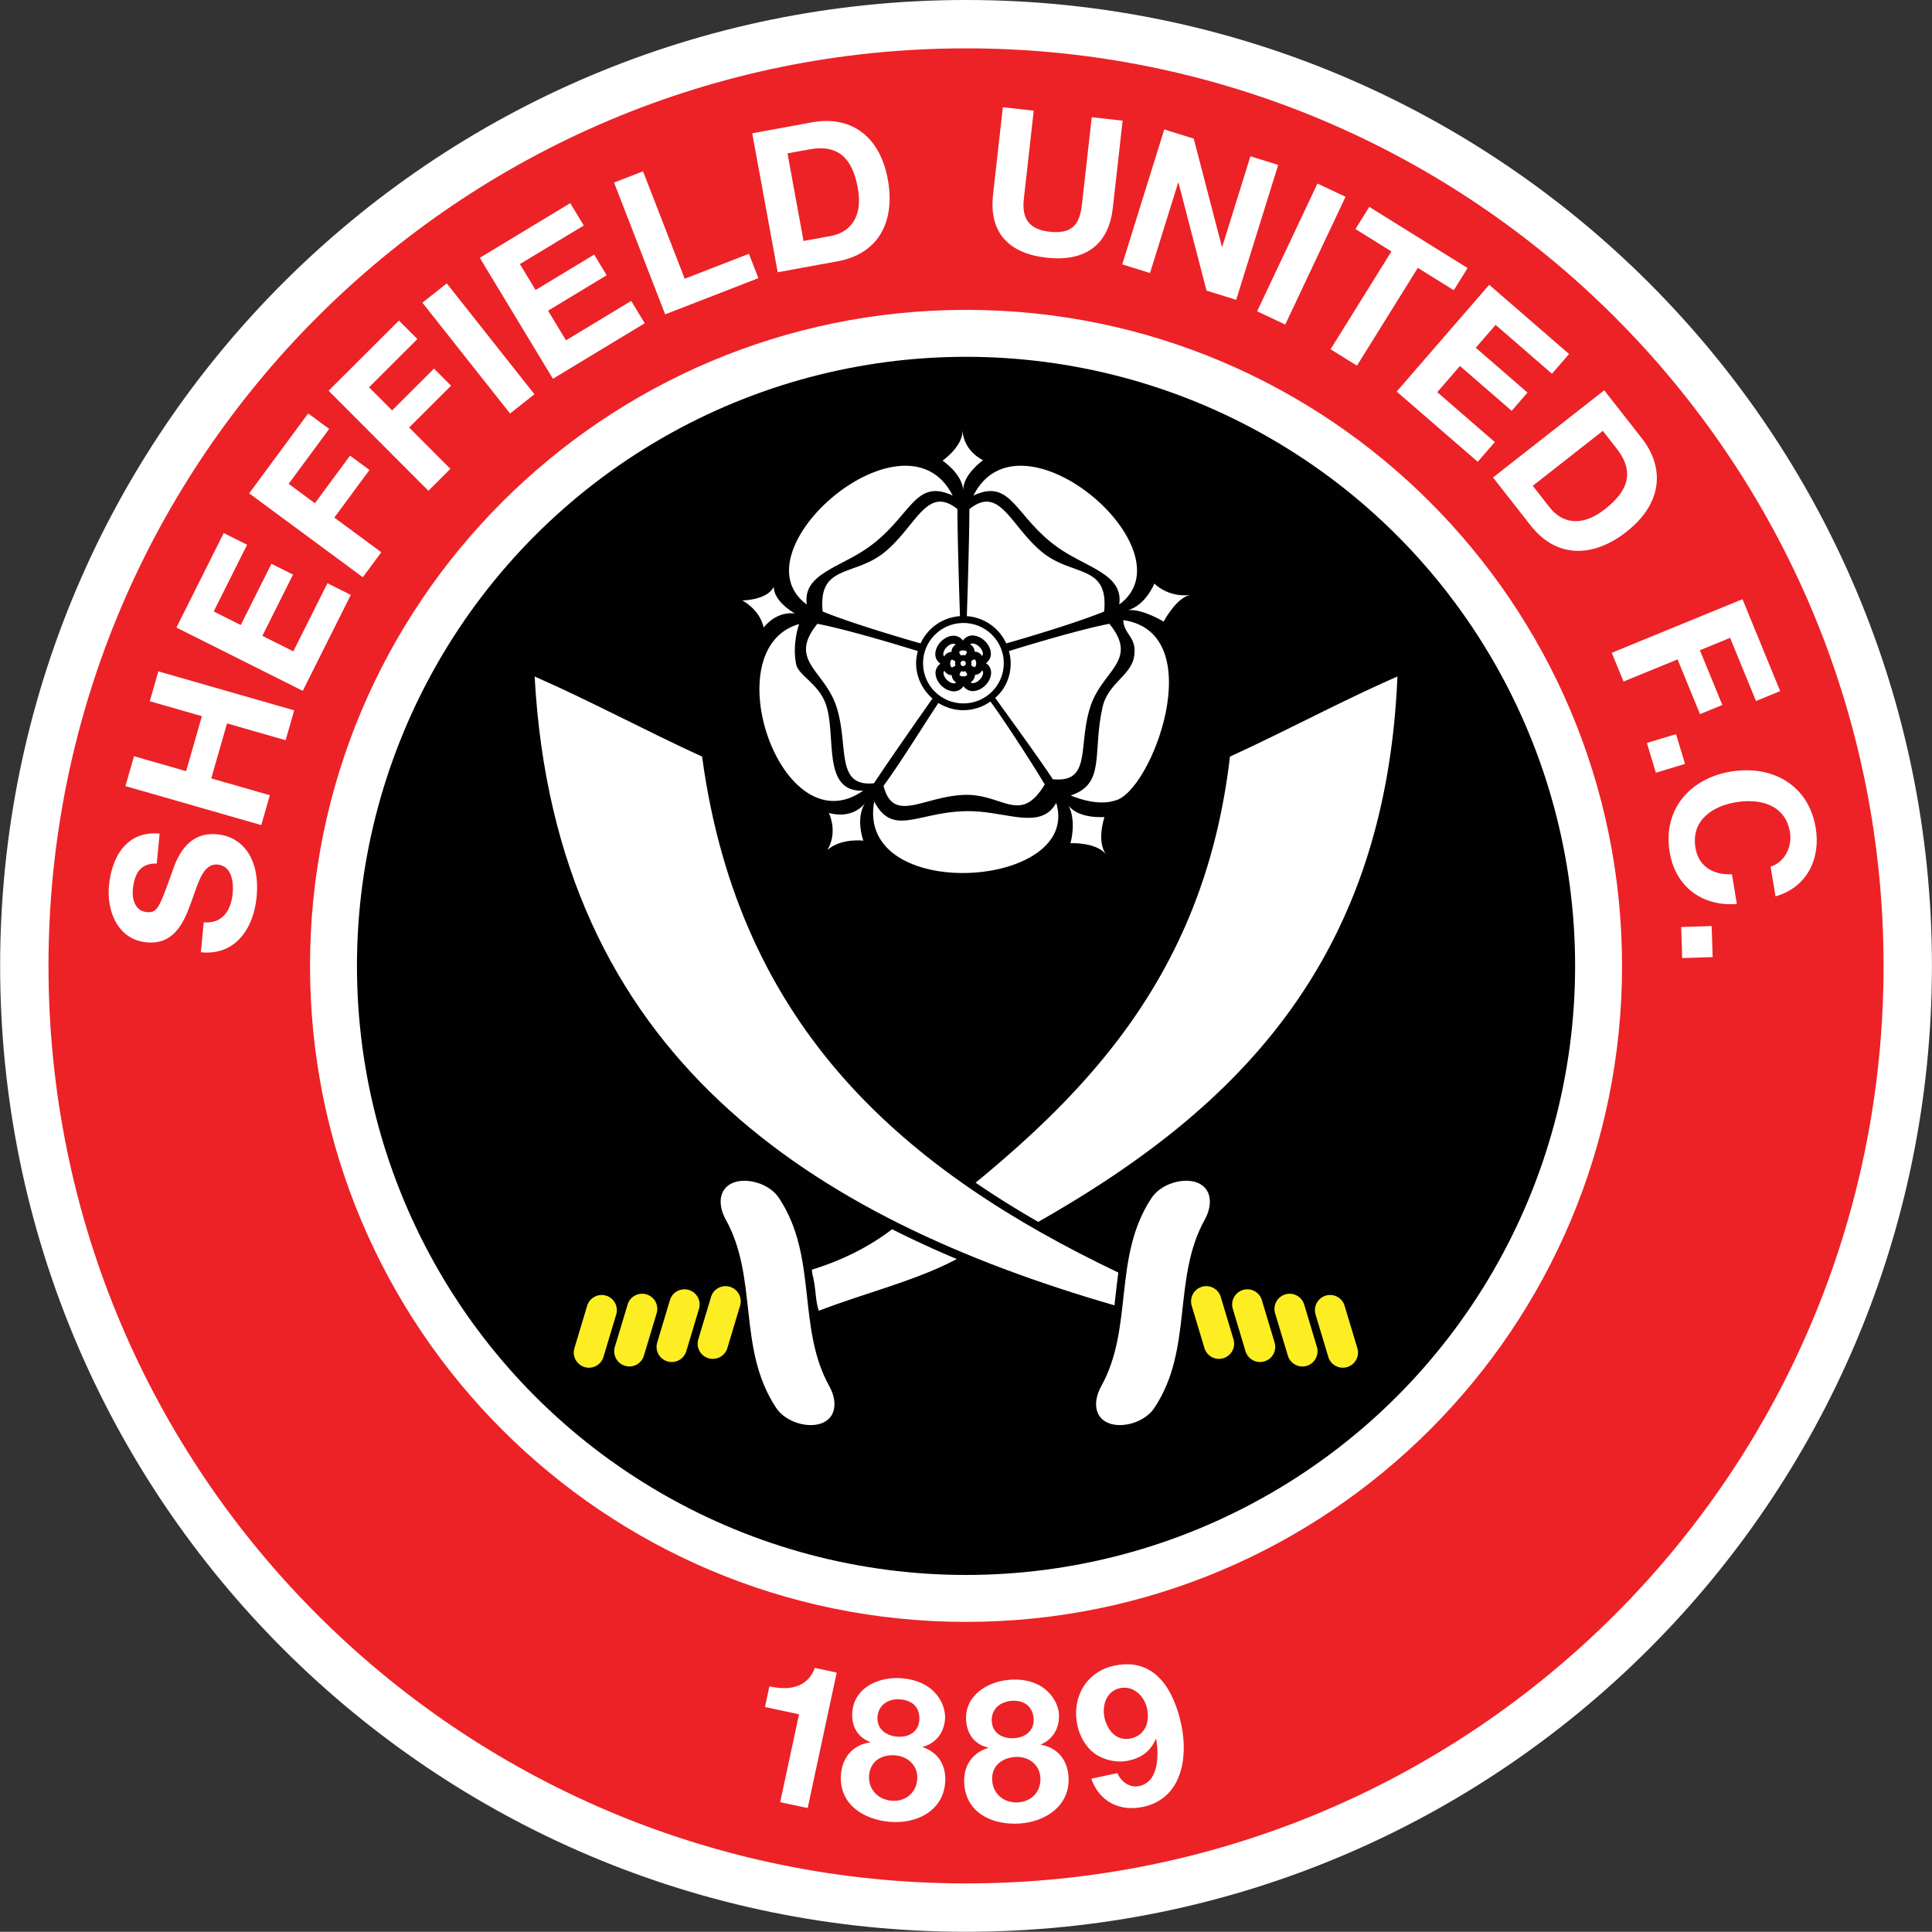 <svg xmlns="http://www.w3.org/2000/svg" viewBox="-0.03 0 423.67 423.63"><rect x="-0.03" y="0" width="423.67" height="423.63" fill="#333333" stroke="none"/><path fill="#fff" d="M423.625 211.81c0 116.978-94.836 211.81-211.812 211.81C94.831 423.619 0 328.787 0 211.81 0 94.831 94.831 0 211.812 0c116.977 0 211.813 94.831 211.813 211.81"/><path fill="#ec2227" d="M413.018 211.81c0 111.116-90.082 201.206-201.205 201.206S10.605 322.926 10.605 211.81c0-111.12 90.084-201.207 201.207-201.207s201.206 90.086 201.206 201.207"/><path fill="#fff" d="M355.67 211.81c0 79.454-64.408 143.856-143.857 143.856-79.452 0-143.859-64.402-143.859-143.856 0-79.452 64.407-143.859 143.859-143.859 79.449-.001 143.857 64.407 143.857 143.859"/><circle cx="211.812" cy="211.81" r="133.565" fill="#010101"/><g fill="#fff"><path d="M205.76 154.164c-2.151 3.088-8.13 12.882-12.039 18.157 2.136 8.336 8.581 2.38 17.58 1.996 8.537-.368 12.369 6.689 17.775-2.301-3.537-5.885-9.814-15.408-11.924-18.176a10.2 10.2 0 0 1-5.829 1.896c-2.041.029-3.94-.567-5.563-1.572M210.478 135.119l.005-.007s-.535-15.614-.56-23.468c-6.706-5.381-9.014 3.761-15.984 9.46-6.617 5.396-14.616 2.574-13.562 13 6.563 2.683 18.542 6.159 21.468 6.989a10.27 10.27 0 0 1 8.633-5.974M201.243 142.781c-2.305-.727-14.812-4.589-22.022-5.989-6.597 8.147 1.654 10.155 4.217 18.314 2.715 8.581-.363 17.503 8.188 16.655 3.718-5.619 10.877-15.817 12.826-18.585-2.146-1.87-3.55-4.583-3.589-7.661-.007-.951.148-1.857.38-2.734M211.992 135.119a10.27 10.27 0 0 1 8.633 5.975c2.924-.831 14.9-4.306 21.469-6.989 1.053-10.426-6.947-7.605-13.562-13-6.973-5.699-9.283-14.841-15.985-9.46-.023 7.854-.562 23.468-.562 23.468zM221.221 142.781c.233.877.391 1.783.386 2.734-.044 3.078-1.249 5.65-3.397 7.522 1.949 2.766 8.917 12.223 12.635 17.844 8.549.845 5.469-7.195 8.188-15.776 2.559-8.159 10.812-10.167 4.215-18.314-7.215 1.401-19.717 5.264-22.027 5.99"/><path d="M175.228 136.841c-.099.082-1.547 4.427-.688 8.789.484 2.482 4.846 4.19 6.493 8.697 2.482 6.8-1.02 19.431 8.22 19.065-17.908 12.562-32.875-31.257-14.025-36.551M246.285 135.976c19.324 2.833 6.174 37.837-1.838 39.588-3.16 1.027-7.258-.089-9.68-1.126 7.693-2.534 4.738-9.261 6.95-19.251 1.286-5.776 6.905-7.149 7.036-12.059.268-3.502-2.325-4.084-2.468-7.152M191.674 175.758c4.301 8.2 10.039 1.775 21.586 2.134 7.728.24 15.076 4.103 18.333-1.826 5.7 18.984-44.062 22.084-39.919-.308M208.884 108.672c-8.392-3.931-9.065 4.652-18.481 11.356-6.294 4.48-14.495 5.847-13.504 12.538-16.019-11.676 21.741-44.238 31.985-23.894M213.423 108.672c8.392-3.931 9.065 4.652 18.481 11.356 6.295 4.48 14.492 5.847 13.502 12.538 16.018-11.676-21.738-44.238-31.983-23.894M215.545 100.915s-4.469 3.156-4.353 6.655c-.179-3.684-4.529-6.549-4.529-6.549s4.531-3.175 4.364-6.648c.335 4.718 4.518 6.542 4.518 6.542M255.14 136.312s-4.562-2.804-7.774-2.516c3.909-1.141 5.735-5.825 5.735-5.825s2.933 3.068 7.786 2.512c-3.044.7-5.747 5.829-5.747 5.829M234.711 184.913s1.381-4.682-.393-8.223c2.246 2.943 7.854 2.482 7.854 2.482s-1.848 5.365.396 8.234c-2.24-2.806-7.857-2.493-7.857-2.493"/><path d="M181.728 178.26s4.691 1.654 7.874-2.03c-2.071 3.376-.31 8.123-.31 8.123s-4.824-.637-7.883 2.034c2.402-3.996.319-8.127.319-8.127M169.65 128.645c-.039 3.333 4.672 5.907 4.672 5.907s-3.684-.838-6.89 3.04c-.92-4.062-4.696-5.919-4.696-5.919s5.543-.039 6.914-3.028M220.096 145.324c.058 4.871-3.855 8.876-8.748 8.93-4.893.063-8.908-3.839-8.961-8.714-.058-4.866 3.853-8.864 8.738-8.93 4.896-.055 8.91 3.847 8.971 8.714"/></g><path fill="#010101" d="M211.25 150.48c-.489.708-1.245 1.129-2.087 1.129-2.005-.029-3.977-1.95-4.047-3.96-.017-.843.388-1.601 1.078-2.114-.705-.484-1.126-1.235-1.126-2.076.02-2.01 1.94-3.984 3.948-4.057.843-.01 1.608.38 2.114 1.071.492-.703 1.238-1.117 2.085-1.124 2.01.029 3.981 1.952 4.049 3.958.024.848-.377 1.605-1.072 2.107.707.497 1.121 1.247 1.126 2.095-.022 1.998-1.944 3.97-3.955 4.047h-.017c-.841.009-1.594-.383-2.096-1.076"/><path fill="#fff" d="M209.049 141.161c-1.037.037-2.216 1.248-2.226 2.313 0 .298.201.499.366.615l2.027 1.395-1.979 1.465c-.169.124-.37.341-.363.664.037 1.037 1.24 2.216 2.301 2.238.312-.005.514-.201.625-.363l1.407-2.054 1.463 2.012c.169.235.388.352.642.352 1.052-.039 2.237-1.248 2.245-2.306 0-.242-.126-.465-.371-.637l-2.026-1.412 1.998-1.451c.239-.172.358-.387.351-.637-.036-1.051-1.25-2.233-2.315-2.245-.229 0-.449.126-.622.371l-1.409 2.008-1.448-1.974a.82.82 0 0 0-.666-.354"/><path fill="#010101" d="M214.377 143.038a1.7 1.7 0 0 0-.676-.136 1.93 1.93 0 0 0-.566-1.281c-.528-.506-1.274-.705-2-.708-.724.015-1.468.235-1.983.761a1.87 1.87 0 0 0-.535 1.288c-.254.01-.484.065-.676.15-.875.393-1.327 1.361-1.311 2.419.01 1.059.492 2.022 1.376 2.391.189.082.407.128.668.13.029.637.349 1.061.574 1.289.528.501 1.279.707 1.998.698.724-.01 1.462-.228 1.984-.751.215-.23.53-.664.54-1.296.256-.007.479-.07.67-.147.875-.393 1.33-1.369 1.316-2.427-.013-1.06-.485-2.024-1.379-2.38"/><path fill="#fff" d="m213.765 146.269-.063.007c-.125.015-.413-.097-.755-.349.041-.163.067-.32.067-.492a2.5 2.5 0 0 0-.067-.453c.334-.257.61-.378.726-.358l.073.002c.054 0 .308.312.296.816.022.502-.23.82-.277.827M211.997 148.093c-.092.104-.424.237-.775.237-.344.01-.686-.116-.775-.221l-.053-.133c-.031-.153.163-.489.38-.785.155.039.3.068.467.063.146-.002.279-.029.421-.061.213.293.417.612.39.763zM208.698 146.342l-.056-.012c-.061 0-.303-.315-.295-.821-.022-.494.218-.821.267-.821l.065-.005.031-.01c.124.005.409.126.763.375a1.6 1.6 0 0 0-.059.429c0 .162.032.315.075.46-.358.291-.66.412-.791.405M210.372 142.871c.109-.116.438-.242.785-.242.351-.002.68.111.78.223l.056.128c.026.141-.146.446-.349.727-.146-.026-.3-.056-.451-.053a2 2 0 0 0-.484.078c-.22-.274-.399-.586-.378-.731z"/><circle cx="211.185" cy="145.482" r=".581" fill="#fff"/><path fill="#fff" d="M181.883 304.08c1.751 3.24 1.468 6.695-1.579 7.963-3.042 1.275-8.058-.121-10.165-3.361-8.561-12.945-3.807-28.391-11.068-41.33-1.741-3.238-1.458-6.684 1.596-7.955 3.03-1.266 8.06.125 10.157 3.365 8.557 12.937 3.808 28.384 11.059 41.318M264.217 267.359c1.736-3.246 1.453-6.691-1.594-7.969-3.031-1.266-8.045.131-10.164 3.367-8.549 12.957-3.798 28.395-11.057 41.334-1.73 3.229-1.47 6.684 1.587 7.951 3.032 1.275 8.067-.129 10.165-3.361 8.561-12.937 3.809-28.38 11.063-41.322"/><path fill="#fcee23" d="M132.876 284.119a3.33 3.33 0 0 1 2.221 4.15l-2.797 9.291c-.516 1.76-2.381 2.754-4.132 2.227a3.327 3.327 0 0 1-2.233-4.141l2.79-9.295a3.34 3.34 0 0 1 4.151-2.232M141.735 283.846a3.313 3.313 0 0 1 2.235 4.133l-2.797 9.301a3.32 3.32 0 0 1-4.134 2.234 3.345 3.345 0 0 1-2.24-4.152l2.8-9.289a3.32 3.32 0 0 1 4.136-2.227M151.028 282.877a3.334 3.334 0 0 1 2.221 4.148l-2.783 9.285c-.538 1.758-2.388 2.76-4.148 2.223a3.31 3.31 0 0 1-2.224-4.137l2.785-9.293a3.33 3.33 0 0 1 4.149-2.226M160.035 282.182a3.33 3.33 0 0 1 2.23 4.146l-2.792 9.295a3.33 3.33 0 0 1-4.141 2.227 3.33 3.33 0 0 1-2.235-4.141l2.794-9.295a3.32 3.32 0 0 1 4.144-2.232M290.693 284.119a3.344 3.344 0 0 0-2.23 4.15l2.795 9.291a3.325 3.325 0 0 0 4.141 2.227c1.758-.527 2.764-2.387 2.229-4.141l-2.797-9.295a3.325 3.325 0 0 0-4.138-2.232M281.814 283.846a3.34 3.34 0 0 0-2.227 4.141l2.801 9.293c.525 1.768 2.391 2.76 4.146 2.242a3.35 3.35 0 0 0 2.221-4.16l-2.785-9.281a3.337 3.337 0 0 0-4.156-2.235M272.541 282.877a3.324 3.324 0 0 0-2.23 4.141l2.787 9.293a3.33 3.33 0 0 0 4.154 2.223c1.756-.52 2.748-2.379 2.223-4.137l-2.797-9.299a3.31 3.31 0 0 0-4.137-2.221M263.531 282.182a3.337 3.337 0 0 0-2.232 4.146l2.797 9.295a3.32 3.32 0 0 0 4.142 2.221 3.323 3.323 0 0 0 2.228-4.135l-2.797-9.295a3.316 3.316 0 0 0-4.138-2.232"/><g fill="#fff"><path d="M269.684 165.913c-5.188 44.751-28.334 70.931-55.773 93.435 4.528 3.111 9.135 5.957 13.736 8.598 42.165-23.965 76.145-56.095 78.764-119.596-12.575 5.521-24.315 11.891-36.727 17.563M178.131 279.461c.797 2.992.632 6.055 1.429 7.975 9.762-3.797 21.39-6.617 30.225-11.34a225 225 0 0 1-14.182-6.533c-4.931 3.783-10.928 6.83-17.61 8.869.049.343.092.683.138 1.029"/><path d="M244.58 284.297c.193-1.729.388-3.479.63-5.23-46.253-22.088-83.124-52.977-91.28-113.151-12.415-5.674-24.141-12.042-36.716-17.563 4.543 83.398 60.998 118.746 127.148 137.898q.11-.973.218-1.954M44.643 202.251c4.106.388 6.007-2.659 6.35-6.289.225-2.377-.124-6.072-3.278-6.371-3.328-.315-4.327 4.256-5.966 8.679-1.643 4.466-3.853 8.923-9.643 8.375-6.31-.597-8.771-6.847-8.244-12.421.609-6.439 3.978-12.094 11.108-11.419l-.621 6.568c-3.737-.135-4.937 2.411-5.243 5.652-.205 2.161.466 4.753 3.059 4.998 2.377.225 2.818-1.216 5.538-8.764.774-2.194 2.854-8.974 9.855-8.311 5.661.535 9.476 5.387 8.682 13.771-.646 6.828-4.621 12.905-12.219 12.099zM27.474 172.379l1.88-6.551 11.432 3.282 3.461-12.057-11.432-3.282 1.88-6.55 29.789 8.552-1.881 6.55-12.85-3.688-3.461 12.058 12.851 3.688-1.881 6.55zM38.657 137.618l10.377-20.723 5.122 2.565-7.326 14.63 5.938 2.974 6.723-13.428 4.734 2.371-6.724 13.427 6.792 3.4 7.481-14.94 5.122 2.565-10.532 21.033zM54.612 108.183l12.937-17.524 4.607 3.401-8.891 12.043 5.76 4.252 7.706-10.438 4.259 3.144-7.704 10.439 10.297 7.602-4.045 5.481zM72.028 85.685l15.425-15.387 4.045 4.056-10.6 10.575 5.058 5.07 9.188-9.165 3.739 3.749-9.188 9.165 9.043 9.064-4.825 4.812zM92.598 66.376l5.344-4.227 19.224 24.304-5.344 4.227zM105.185 56.54l19.833-11.993 2.965 4.903-14.003 8.467 3.436 5.683 12.851-7.771 2.741 4.532-12.851 7.771 3.93 6.5 14.3-8.646 2.964 4.903-20.131 12.17zM134.625 40.034l6.354-2.466 9.14 23.555 14.084-5.465L166.276 61l-20.438 7.931zM164.928 29.228l13.147-2.407c7.897-1.445 14.737 2.42 16.588 12.537 1.618 8.836-1.704 16.238-11.008 17.941l-13.147 2.407zm11.25 23.617 5.976-1.094c3.885-.711 7.161-3.781 5.926-10.525-1.125-6.147-3.978-9.684-10.637-8.464l-4.781.875zM243.999 45.607c-.935 8.322-6.306 11.823-14.541 10.898-8.28-.93-12.659-5.483-11.72-13.849l2.15-19.146 6.771.761-2.15 19.146c-.379 3.363.111 6.781 5.588 7.396 4.829.542 6.619-1.396 7.133-5.967l2.15-19.146 6.77.761zM255.281 28.386l6.465 2.013 6.166 23.694.083.025 6.182-19.848 6.091 1.897-9.214 29.585-6.505-2.026-6.139-23.639-.083-.026-6.169 19.807-6.091-1.896zM288.874 40.247l6.161 2.908-13.225 28.018-6.161-2.908zM305.098 55.136l-7.888-4.907 3.027-4.865 21.562 13.415-3.027 4.866-7.887-4.908-13.346 21.451-5.787-3.6zM326.541 62.452l17.511 15.176-3.751 4.328-12.361-10.714-4.35 5.017 11.346 9.833-3.468 4-11.345-9.833-4.975 5.738 12.626 10.941-3.751 4.329-17.772-15.403zM351.76 85.59l8.247 10.519c4.952 6.318 4.713 14.171-3.381 20.516-7.069 5.542-15.168 6.045-21.005-1.4l-8.245-10.519zm-15.672 20.944 3.747 4.782c2.437 3.108 6.679 4.58 12.075.349 4.917-3.855 6.721-8.026 2.543-13.354l-2.998-3.825zM382.08 131.398l8.264 20.156-5.299 2.172-5.68-13.852-6.625 2.716 4.922 12.005-4.898 2.008-4.922-12.005-11.846 4.856-2.584-6.304zM367.508 160.991l1.977 6.521-6.396 1.938-1.975-6.52zM388.244 190.058c2.969-.932 4.8-4.227 4.245-7.566-1.001-6.037-6.515-7.455-11.866-6.568-5.096.844-9.857 3.965-8.857 10.002.682 4.111 3.892 5.955 8.002 5.801l1.077 6.509c-7.735.578-13.489-3.88-14.731-11.373-1.568-9.463 4.575-16.2 13.396-17.662 9.076-1.505 17.064 2.891 18.632 12.354 1.114 6.723-1.889 13.027-8.817 15.011zM375.32 203.075l.217 6.812-6.681.212-.218-6.812zM177.083 396.49l-6.026-1.293 4.132-19.268-7.47-1.602.974-4.541c4.184.986 8.354.371 9.965-4.033l4.796 1.027zM197.809 368.031c7.522.668 9.656 6.086 9.395 9.025-.265 2.984-2.036 5.266-4.982 6.051l.007-.086-.003.043-.004.043c3.516 1.141 5.345 4.092 5.007 7.896-.565 6.355-6.552 9.004-12.172 8.504-5.837-.518-11.239-3.961-10.659-10.49.342-3.846 2.746-6.379 6.368-6.928l.008-.086c-2.867-1.084-4.165-3.639-3.9-6.621.482-5.448 6.006-7.79 10.935-7.351m-2.342 26.852c2.939.26 5.372-1.613 5.641-4.641.257-2.896-1.904-5.051-4.758-5.303-2.983-.266-5.511 1.209-5.788 4.322-.276 3.112 1.965 5.36 4.905 5.622m1.205-14.055c2.508.223 4.663-.98 4.893-3.576.139-1.555-.362-4.258-4.167-4.596-2.464-.219-4.76 1.102-4.999 3.783-.234 2.637 1.809 4.168 4.273 4.389M221.546 368.344c7.54-.461 10.456 4.58 10.637 7.525.182 2.99-1.229 5.512-4.024 6.727l-.006-.086.003.043.003.043c3.646.604 5.896 3.25 6.129 7.062.389 6.369-5.137 9.883-10.77 10.227-5.85.357-11.706-2.242-12.106-8.785-.235-3.855 1.764-6.719 5.264-7.803l-.005-.086c-2.997-.643-4.662-2.977-4.845-5.967-.334-5.459 4.779-8.599 9.72-8.9m.784 12.826c2.512-.154 4.464-1.666 4.306-4.264-.096-1.562-.995-4.16-4.807-3.928-2.47.152-4.544 1.801-4.378 4.488.159 2.643 2.409 3.854 4.879 3.704m.904 14.078c2.945-.18 5.07-2.396 4.887-5.43-.178-2.904-2.637-4.711-5.498-4.535-2.988.182-5.268 2.018-5.078 5.137.191 3.119 2.742 5.01 5.689 4.828M245.004 388.828c.809 1.914 2.701 3.283 4.781 2.838 4.371-.939 4.289-6.914 3.749-10.262l-.104-.066c-1.154 2.689-3.109 4.131-5.995 4.75-2.546.545-5.39-.088-7.487-1.592-1.961-1.488-3.211-3.795-3.713-6.129-1.301-6.068 1.873-11.764 8.068-13.094 8.996-1.93 13.1 5.402 14.711 12.916 1.557 7.256.105 16.223-8.34 18.035-5.136 1.102-9.6-1.094-11.4-6.168zm6.513-14.137c-.593-2.758-2.967-5.135-5.979-4.488-2.886.619-3.949 3.732-3.376 6.406.601 2.801 2.645 5.293 5.742 4.627 3.225-.691 4.241-3.617 3.613-6.545"/></g></svg>